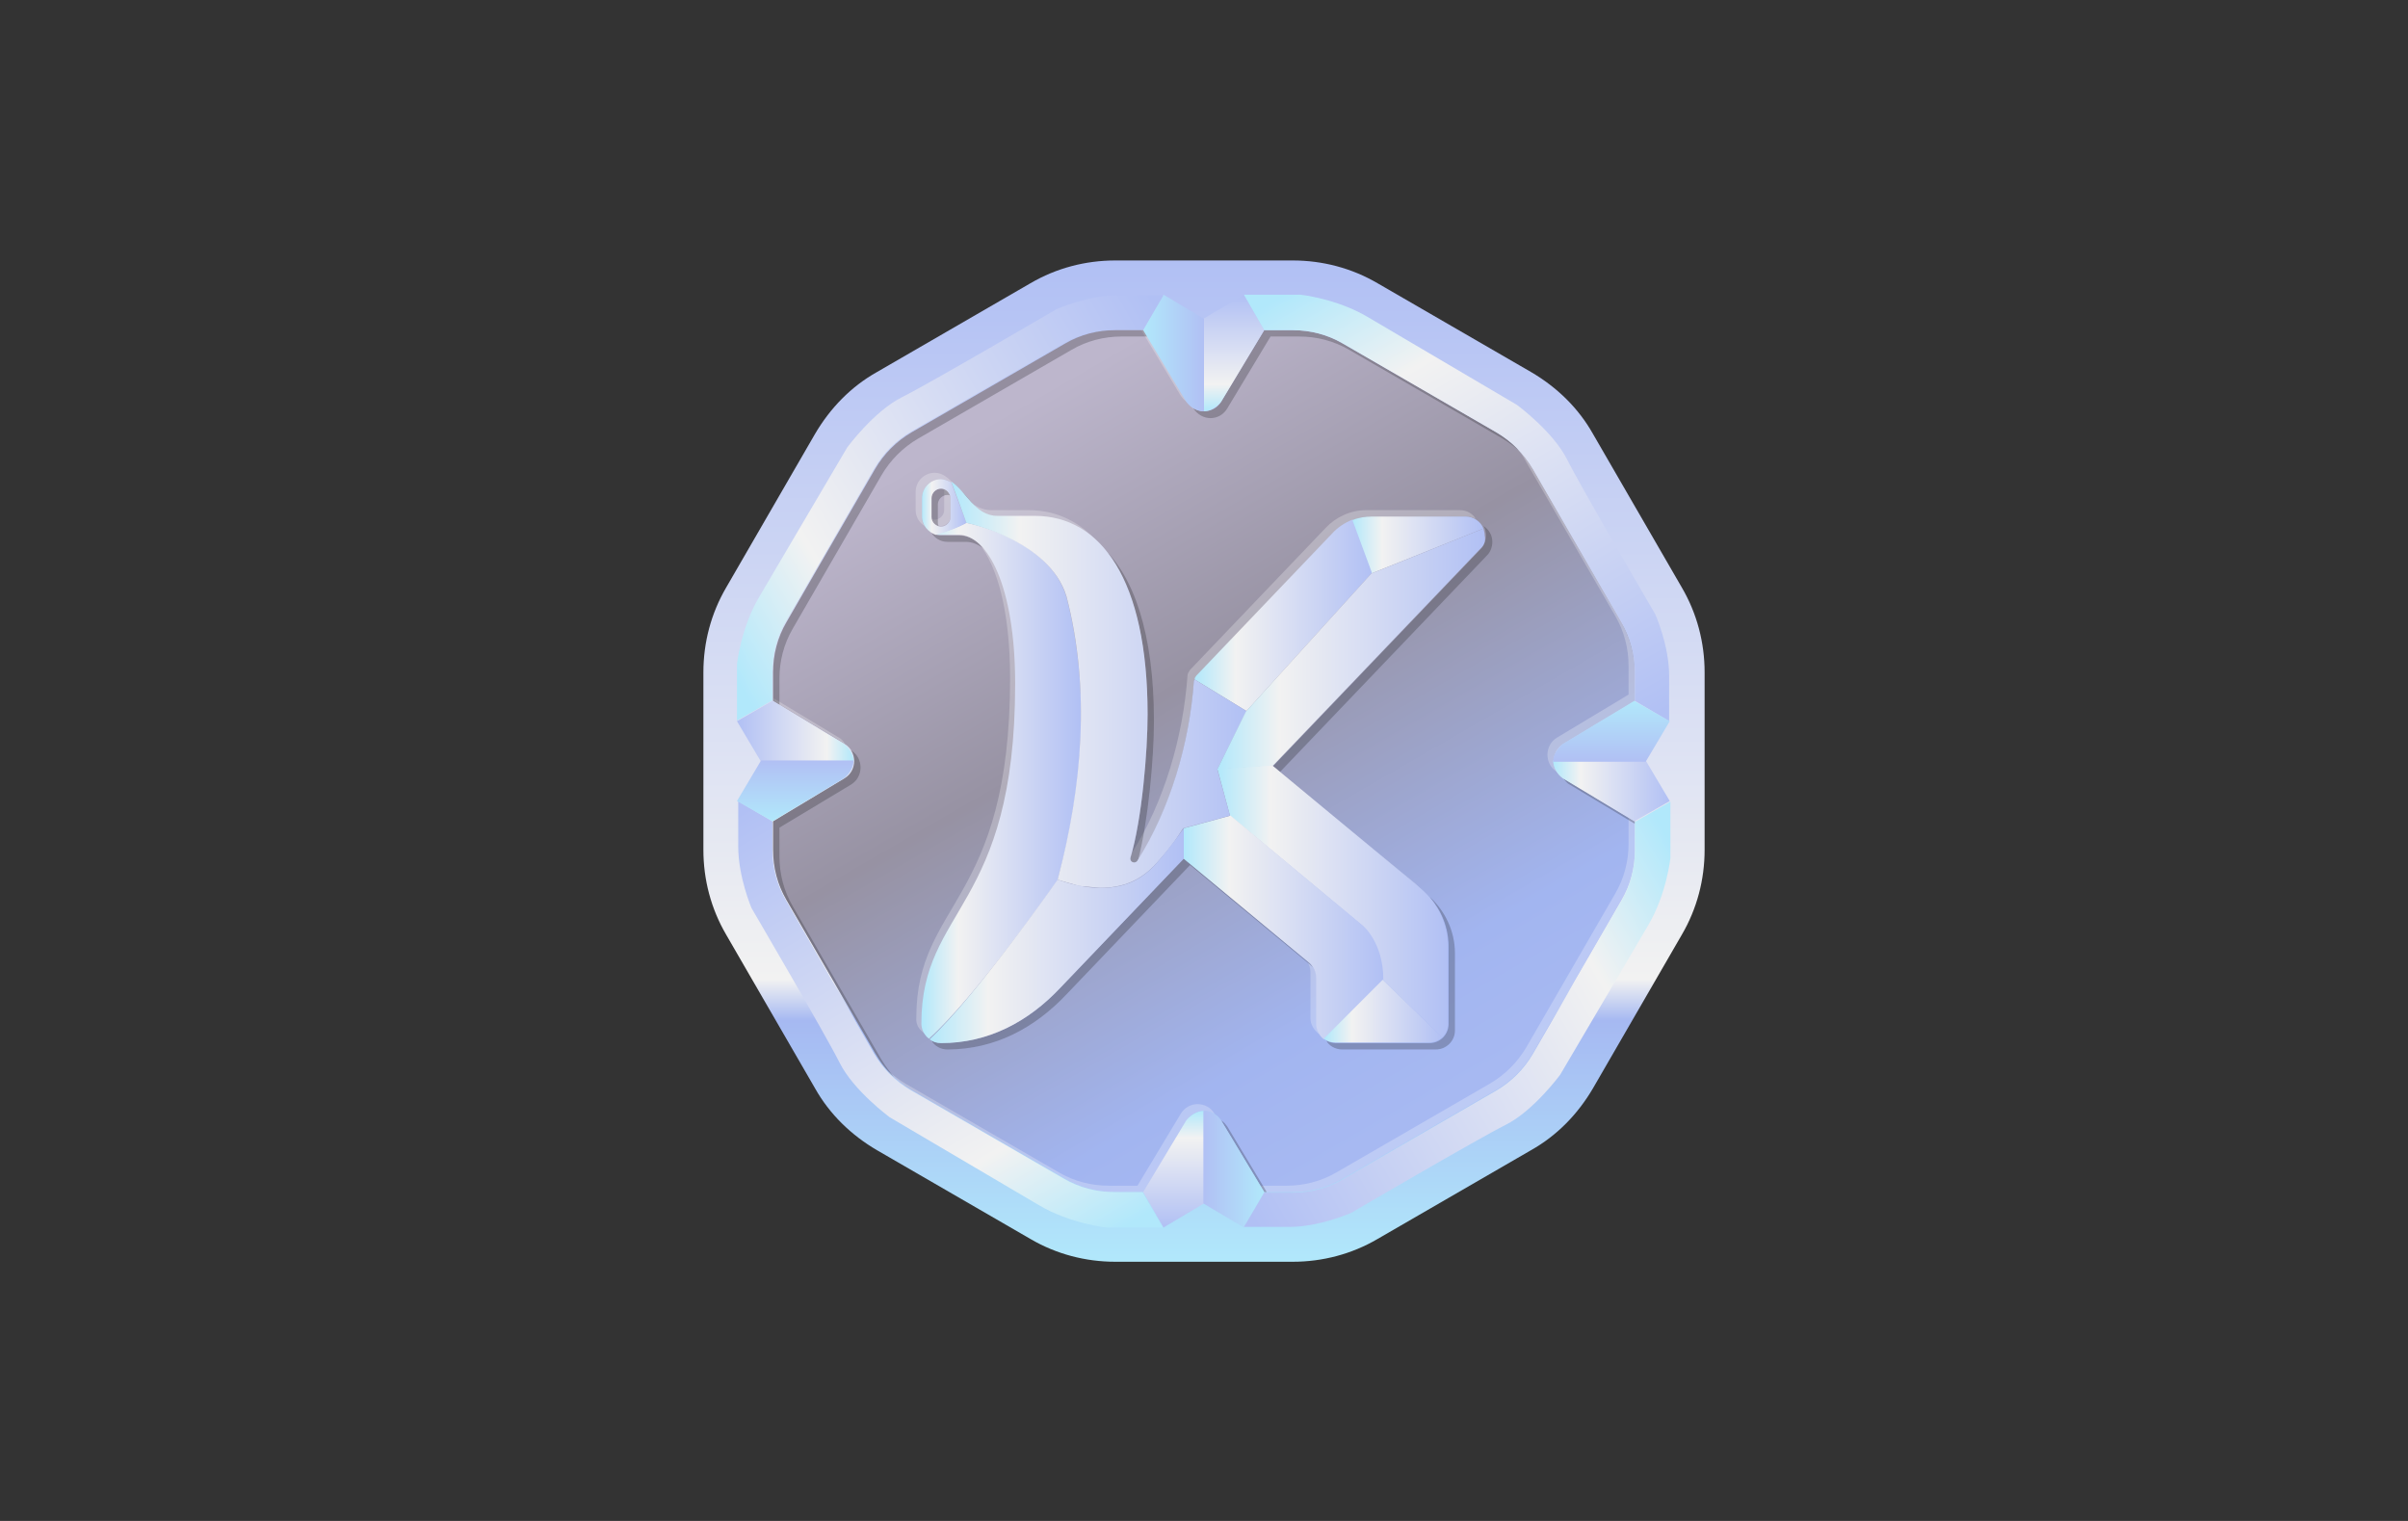 <?xml version="1.0" encoding="utf-8"?>
<!-- Generator: Adobe Illustrator 28.3.0, SVG Export Plug-In . SVG Version: 6.00 Build 0)  -->
<svg version="1.1" id="Diamond_Card" xmlns="http://www.w3.org/2000/svg" xmlns:xlink="http://www.w3.org/1999/xlink" x="0px"
	 y="0px" viewBox="0 0 380 240" style="enable-background:new 0 0 380 240;" xml:space="preserve">

<rect x="0" y="0" width="380" height="240" fill="#333333" stroke="none"/>

<defs>
    <filter id="grainy" x="0%" y="0%" width="100%" height="100%" filterUnits="objectBoundingBox" primitiveUnits="userSpaceOnUse" color-interpolation-filters="linearRGB">
	    <feTurbulence type="turbulence" baseFrequency="0.102" numOctaves="4" seed="15" stitchTiles="stitch" x="0%" y="0%" width="100%" height="100%" result="turbulence"></feTurbulence>
	<feSpecularLighting surfaceScale="16" specularConstant="3" specularExponent="20" lighting-color="#649499" x="0%" y="0%" width="100%" height="100%" in="turbulence" result="specularLighting">
    		<feDistantLight azimuth="3" elevation="19"></feDistantLight>
  	    </feSpecularLighting>
  
    </filter>

     <clipPath id="clipShape">
            <path d="M365,0H15C6.7,0,0,6.7,0,15v210c0,8.3,6.7,15,15,15h350c8.3,0,15-6.7,15-15V15C380,6.7,373.3,0,365,0z
			 M269,134c0,4.7-1.2,9.3-3.6,13.4l-14,24.2c-2.4,4.1-5.7,7.5-9.8,9.8l-24.2,14c-4.1,2.4-8.7,3.6-13.4,3.6h-28
			c-4.7,0-9.3-1.2-13.4-3.6l-24.2-14c-4.1-2.4-7.5-5.7-9.8-9.8l-14-24.2c-2.4-4.1-3.6-8.7-3.6-13.4v-28c0-4.7,1.2-9.3,3.6-13.4
			l14-24.2c2.4-4.1,5.7-7.5,9.8-9.8l24.2-14c4.1-2.4,8.7-3.6,13.4-3.6h28c4.7,0,9.3,1.2,13.4,3.6l24.2,14c4.1,2.4,7.5,5.7,9.8,9.8
			l14,24.2c2.4,4.1,3.6,8.7,3.6,13.4V134z"/>
        </clipPath>

</defs>

<style type="text/css">
	.st0{fill:url(#logo-background_00000126289673571595060470000017808556040271352504_);}
	.st1{fill:url(#logo-inner_00000144315563488986821260000016559107582955978914_);}
	.st2{opacity:0.25;}
	.st3{fill:#FFFFFF;}
	.st4{fill:#161619;}
	.st5{fill:url(#SVGID_1_);}
	.st6{fill:url(#SVGID_00000077302640717948072390000002183486407513574841_);}
	.st7{fill:url(#SVGID_00000054959534634462233500000008401554043557046939_);}
	.st8{fill:url(#SVGID_00000082368434200557535370000014268567118904041904_);}
	.st9{fill:url(#SVGID_00000132777875757117230530000003423247465869622659_);}
	.st10{fill:url(#SVGID_00000081629087942501409990000006448408017215365777_);}
	.st11{fill:url(#SVGID_00000098213603403579332750000000880729297411425946_);}
	.st12{fill:url(#SVGID_00000070818433718750619070000007372114716418316721_);}
	.st13{fill:url(#SVGID_00000138568965880528508290000006990766829468983474_);}
	.st14{fill:url(#SVGID_00000082362012792849075980000009684503096583468167_);}
	.st15{fill:url(#SVGID_00000098900124227373662380000004922085483639916221_);}
	.st16{fill:url(#SVGID_00000109031457403225027190000002439571946364923825_);}
	.st17{fill:url(#SVGID_00000167381174739475224590000015317168973642004868_);}
	.st18{fill:url(#SVGID_00000123442552114301369020000017155037350291748748_);}
	.st19{fill:url(#SVGID_00000183937961858274660950000017137746812964738188_);}
	.st20{fill:url(#SVGID_00000089568338504884733820000014142515504860812441_);}
	.st21{fill:url(#SVGID_00000044862543532917479820000013196496971298624392_);}
	.st22{fill:url(#SVGID_00000142859802637354686710000017096967288971587244_);}
	.st23{fill:url(#SVGID_00000036971108801459637940000014922102711061820595_);}
	.st24{fill:url(#SVGID_00000026855499810335564270000004628206704509169794_);}
	.st25{fill:url(#SVGID_00000098942341043390199450000000053028434208044987_);}
	.st26{fill:url(#SVGID_00000114756714744063958080000009493989624446581944_);}
	.st27{display:none;fill:#FF0049;}
	.st28{fill:url(#card_x5F_base_00000128464636710791111460000015097439755619262852_);}
	.st29{opacity:0.5;fill:#FFFFFF;enable-background:new    ;}
	.st30{opacity:0.5;fill:#231F20;enable-background:new    ;}
	.st31{fill:url(#frame-base_00000183971564746436265590000017263836869187462845_);}
	.st32{fill:#7F7F7F;opacity: .3;
          filter: brightness(1) contrast(1);
          transition: all .33s ease;
          mix-blend-mode: color-dodge    ;}
	.st33{opacity:0.25;fill:#231F20;enable-background:new    ;}
	.st34{opacity:0.2;fill:#393839;enable-background:new    ;}
	.st35{fill:url(#MC_icon_gold_00000121255501939500318590000006874101068318617513_);}
	.st36{fill:url(#Diamond_00000089542725948304733130000005366748732969714065_);}
	.st37{fill:url(#chip_x5F_base_00000096034221123505859340000008511013547775746494_);}
	.st38{fill:url(#chip_x5F_top_00000097494344306969881230000006122268653583117468_);}
	.st39{fill:#E0AF58;}
	.st40{fill:#93682A;}
</style>
<g id="Karma_Logo_00000124872112112605698500000003593566490086987169_">
	
		<linearGradient id="logo-background_00000178170984300718630790000012778240559832620210_" gradientUnits="userSpaceOnUse" x1="190" y1="199.1" x2="190" y2="41.1">
		<stop  offset="0" style="stop-color:#B1E8FB"/>
		<stop  offset="0.241" style="stop-color:#A6B9F2"/>
		<stop  offset="0.282" style="stop-color:#F2F2F2"/>
		<stop  offset="1" style="stop-color:#B1C0F4"/>
	</linearGradient>
	<path id="logo-background" style="fill:url(#logo-background_00000178170984300718630790000012778240559832620210_);" d="
		M269,134.1c0,4.7-1.2,9.3-3.6,13.4l-14,24.2c-2.4,4.1-5.7,7.5-9.8,9.8l-24.2,14c-4.1,2.4-8.7,3.6-13.4,3.6h-28
		c-4.7,0-9.3-1.2-13.4-3.6l-24.2-14c-4.1-2.4-7.5-5.7-9.8-9.8l-14-24.2c-2.4-4.1-3.6-8.7-3.6-13.4v-28c0-4.7,1.2-9.3,3.6-13.4
		l14-24.2c2.4-4.1,5.7-7.5,9.8-9.8l24.2-14c4.1-2.4,8.7-3.6,13.4-3.6h28c4.7,0,9.3,1.2,13.4,3.6l24.2,14c4.1,2.4,7.5,5.7,9.8,9.8
		l14,24.2l0,0c2.4,4.1,3.6,8.7,3.6,13.4V134.1z"/>
	
		<linearGradient id="logo-inner_00000167359440399971353720000006295924837546859152_" gradientUnits="userSpaceOnUse" x1="158.342" y1="65.266" x2="222.714" y2="176.762">
		<stop  offset="0" style="stop-color:#BDB6CC"/>
		<stop  offset="0.397" style="stop-color:#9792A3"/>
		<stop  offset="0.841" style="stop-color:#A2B5F0"/>
		<stop  offset="1" style="stop-color:#A7B9F2"/>
	</linearGradient>
	<path id="logo-inner" style="fill:url(#logo-inner_00000167359440399971353720000006295924837546859152_);" d="M241.9,74
		c-1.4-2.4-3.4-4.4-5.8-5.8l-24.2-14c-2.4-1.4-5.1-2.1-7.9-2.1h-4.5l-6.8,11.3c-1.2,2-4.2,2-5.4,0l-6.8-11.3H176
		c-2.8,0-5.5,0.7-7.9,2.1l-24.2,14c-2.4,1.4-4.4,3.4-5.8,5.8l-14,24.2c-1.4,2.4-2.1,5.1-2.1,7.9v4.5l11.3,6.8c2,1.2,2,4.2,0,5.4
		l-11.3,6.8v4.5c0,2.8,0.7,5.5,2.1,7.9l14,24.2c1.4,2.4,3.4,4.4,5.8,5.8l24.2,14c2.4,1.4,5.1,2.1,7.9,2.1h4.5l6.8-11.3
		c1.2-2,4.2-2,5.4,0l6.8,11.3h4.5c2.8,0,5.5-0.7,7.9-2.1l24.2-14c2.4-1.4,4.4-3.4,5.8-5.8l14-24.2c1.4-2.4,2.1-5.1,2.1-7.9v-4.5
		l-11.3-6.8c-2-1.2-2-4.2,0-5.4l11.3-6.8v-4.5c0-2.8-0.7-5.5-2.1-7.9L241.9,74z"/>
	<g id="logo-highlights" class="st2">
		<path class="st3" d="M148.5,83c0.8,0,1.5-0.7,1.5-1.5v-3c0-0.7-0.5-1.2-1.1-1.4c0,0.1,0.1,0.3,0.1,0.4v3c0,0.8-0.7,1.5-1.5,1.5
			c-0.1,0-0.3,0-0.4-0.1C147.3,82.6,147.8,83,148.5,83z"/>
		<path class="st3" d="M147.5,74.6c-1.7,0-3,1.4-3,3v2.9c0,1.1,0.6,2,1.4,2.5c-0.3-0.5-0.4-1-0.4-1.5v-2.9c0-1.6,1.3-3,3-3
			c0.8,0,1.5,0.4,2.2,0.9C149.7,75.5,148.8,74.6,147.5,74.6z"/>
		<path class="st3" d="M133.4,117.4c-0.3-0.4-0.6-0.8-1-1l-10.3-6.2v0.4L133.4,117.4C133.3,117.4,133.3,117.4,133.4,117.4z"/>
		<path class="st3" d="M208.2,163.2c-0.3-0.5-0.4-1-0.4-1.5v-7.3c0-0.9-0.4-1.7-1.1-2.3l-0.4-0.4c0.3,0.5,0.5,1.1,0.5,1.7v7.3
			C206.8,161.7,207.4,162.6,208.2,163.2z"/>
		<path class="st3" d="M163.3,81.5c3.6,0,6.8,1.2,9.5,3.6c-2.9-3.1-6.5-4.6-10.5-4.6h-5.9c-1.3,0-2.4-0.6-3.3-1.3
			c1.1,1.2,2.4,2.3,4.3,2.3H163.3z"/>
		<path class="st3" d="M178.4,135.4c-0.2,0.7,0.7,1.1,1.1,0.5c5.1-8.1,8.2-18.4,8.9-28.3c0-0.3,0.2-0.7,0.4-0.9l21.4-22.4
			c1.6-1.7,3.9-2.8,6.4-2.8h14.8l0,0c0.6,0,1.1,0.2,1.5,0.4c-0.5-0.9-1.5-1.4-2.5-1.4l0,0h-14.8c-2.5,0-4.8,1.1-6.4,2.8l-21.4,22.4
			c-0.2,0.3-0.4,0.6-0.4,0.9c-0.7,9.7-3.7,20-8.8,28C178.5,134.9,178.5,135.2,178.4,135.4z"/>
		<path class="st3" d="M186.3,62.4c0.3,0.4,0.6,0.8,1,1l0,0l-6.8-11.3h-0.4L186.3,62.4z"/>
		<path class="st3" d="M255.9,98.2l-14-24.2c-0.8-1.4-1.8-2.7-3-3.8c0.8,0.8,1.5,1.8,2,2.8l14,24.2c1.4,2.4,2.1,5.1,2.1,7.9v4.5
			l-11.3,6.8c-2,1.2-2,4.2,0,5.4c-0.9-1.4-0.6-3.4,1-4.4l11.3-6.8v-4.5C258,103.4,257.2,100.6,255.9,98.2z"/>
		<path class="st3" d="M257,133.1c0,2.8-0.7,5.5-2.1,7.9l-14,24.2c-1.4,2.4-3.4,4.4-5.8,5.8l-24.2,14c-2.4,1.4-5.1,2.1-7.9,2.1h-4.1
			l0.6,1h4.5c2.8,0,5.5-0.7,7.9-2.1l24.2-14c2.4-1.4,4.4-3.4,5.8-5.8l14-24.2c1.4-2.4,2.1-5.1,2.1-7.9v-4.5l-1-0.6V133.1z"/>
		<path class="st3" d="M186.3,175.8l-6.8,11.3H175c-2.8,0-5.5-0.7-7.9-2.1l-24.2-14c-1-0.6-1.9-1.3-2.8-2c1.1,1.2,2.4,2.2,3.8,3
			l24.2,14c2.4,1.4,5.1,2.1,7.9,2.1h4.5l6.8-11.3c1-1.6,3-1.9,4.4-1C190.5,173.7,187.5,173.7,186.3,175.8z"/>
		<path class="st3" d="M146,163.1c-0.3-0.5-0.4-1-0.4-1.5c0-18.4,14.8-17.9,14.8-53.6c0-12-2.6-19.5-5.9-22.2
			c2.8,3.4,4.9,10.5,4.9,21.2c0,35.7-14.8,35.2-14.8,53.6C144.5,161.7,145.1,162.6,146,163.1z"/>
		<path class="st3" d="M200.8,120.9l23.4,19.4c0.1,0.1,0.2,0.2,0.3,0.3c-0.4-0.4-0.8-0.9-1.3-1.3L200.8,120.9L200.8,120.9
			L200.8,120.9z"/>
	</g>
	<g id="logo-shadows" class="st2">
		<path class="st4" d="M148.5,77.1c-0.8,0-1.5,0.7-1.5,1.5v3c0,0.7,0.5,1.2,1.1,1.4c0-0.1-0.1-0.3-0.1-0.4v-3c0-0.8,0.7-1.5,1.5-1.5
			c0.1,0,0.3,0,0.4,0.1C149.7,77.6,149.2,77.1,148.5,77.1z"/>
		<path class="st4" d="M235.5,85.5c0-1.1-0.6-2-1.4-2.5c0.3,0.4,0.4,1,0.4,1.5c0,0.8-0.3,1.5-0.8,2.1l-32.8,34.3l0,0l1.1,0.9
			l32.7-34.2C235.2,87.1,235.5,86.3,235.5,85.5z"/>
		<path class="st4" d="M173.8,86.2c4.5,4.9,7.3,13.6,7.3,26.6c0,5.9-0.9,16.6-2.7,22.6c-0.2,0.7,0.7,1.1,1.1,0.5
			c0-0.1,0.1-0.2,0.1-0.2c1.6-6.1,2.5-16.2,2.5-21.9C182.1,99.9,178.9,90.8,173.8,86.2z"/>
		<path class="st4" d="M149.5,85.5h2.9c1,0,2,0.4,3,1.2c-1.2-1.5-2.6-2.2-4-2.2h-2.9c-0.6,0-1.1-0.2-1.5-0.4
			C147.5,84.9,148.4,85.5,149.5,85.5z"/>
		<path class="st4" d="M246.7,122.8c0.3,0.4,0.6,0.8,1,1L258,130v-0.4L246.7,122.8L246.7,122.8z"/>
		<path class="st4" d="M211.8,165.6h14.8c1.6,0,3-1.3,3-3v-12.2c0-3.4-1.5-6.6-4-8.9c1.9,2.2,3,4.9,3,7.9v12.2c0,1.6-1.3,3-3,3
			h-14.8c-0.6,0-1.1-0.2-1.5-0.4C209.7,165,210.7,165.6,211.8,165.6z"/>
		<path class="st4" d="M123,107.1c0-2.8,0.7-5.5,2.1-7.9l14-24.2c1.4-2.4,3.4-4.4,5.8-5.8l24.2-14c2.4-1.4,5.1-2.1,7.9-2.1h4.1
			l-0.6-1H176c-2.8,0-5.5,0.7-7.9,2.1l-24.2,14c-2.4,1.4-4.4,3.4-5.8,5.8l-14,24.2c-1.4,2.4-2.1,5.1-2.1,7.9v4.5l1,0.6
			C123,111.2,123,107.1,123,107.1z"/>
		<path class="st4" d="M139.1,167.2l-14-24.2c-1.4-2.4-2.1-5.1-2.1-7.9v-4.5l11.3-6.8c2-1.2,2-4.2,0-5.4c0.9,1.4,0.6,3.4-1,4.4
			l-11.3,6.8v4.5c0,2.8,0.7,5.5,2.1,7.9l14,24.2c0.8,1.4,1.8,2.7,3,3.8C140.4,169.1,139.7,168.2,139.1,167.2z"/>
		<path class="st4" d="M193.7,177.8c-0.3-0.4-0.6-0.8-1-1l0,0l6.8,11.3h0.4L193.7,177.8z"/>
		<path class="st4" d="M206.7,152l-19.9-16.5l0,0l-19.5,20.4c-5,5.3-11.3,8.7-18.8,8.7c-0.6,0-1.1-0.2-1.5-0.4
			c0.5,0.9,1.5,1.4,2.5,1.4c7.5,0,13.8-3.4,18.8-8.7l19.5-20.4l0,0l19.4,16.1C207.1,152.4,206.9,152.2,206.7,152z"/>
		<path class="st4" d="M151.7,77.5c0.8,0.9,1.5,1.9,2.4,2.7C153.3,79.3,152.5,78.2,151.7,77.5z"/>
		<path class="st4" d="M193.7,64.4l6.8-11.3h4.5c2.8,0,5.5,0.7,7.9,2.1l24.2,14c1,0.6,1.9,1.3,2.8,2c-1.1-1.2-2.4-2.2-3.8-3
			l-24.2-14c-2.4-1.4-5.1-2.1-7.9-2.1h-4.5l-6.8,11.3c-1,1.6-3,1.9-4.4,1C189.6,66.5,192.5,66.5,193.7,64.4z"/>
	</g>
	<g>
		<g>
			<linearGradient id="SVGID_1_" gradientUnits="userSpaceOnUse" x1="192.1" y1="142.2" x2="228.5" y2="142.2">
				<stop  offset="0" style="stop-color:#B1E8FB"/>
				<stop  offset="0.232" style="stop-color:#F2F2F2"/>
				<stop  offset="1" style="stop-color:#B1C0F4"/>
			</linearGradient>
			<path class="st5" d="M194.1,128.7l20.8,17.3c0,0,3.3,2.7,3.3,8.6l9.4,9.1c0.6-0.6,0.9-1.3,0.9-2.2v-12.2c0-3.5-1.6-6.8-4.3-9.1
				l-23.4-19.4l0.1-0.1l-8.8,0.6L194.1,128.7z"/>
			
				<linearGradient id="SVGID_00000029744451120510661290000014099584669419117441_" gradientUnits="userSpaceOnUse" x1="145.4" y1="123.2" x2="170.56" y2="123.2">
				<stop  offset="0" style="stop-color:#B1E8FB"/>
				<stop  offset="0.232" style="stop-color:#F2F2F2"/>
				<stop  offset="1" style="stop-color:#B1C0F4"/>
			</linearGradient>
			<path style="fill:url(#SVGID_00000029744451120510661290000014099584669419117441_);" d="M166.9,138.9c4-14.6,5.2-30,1.4-44.7
				c-2.8-9.3-15.8-11.7-15.8-11.7c-0.4,0.2-2.2,1.1-4.9,1.8c0.3,0.1,0.5,0.1,0.8,0.1h2.9c4.5,0,8.9,8,8.9,23.5
				c0,35.7-14.8,35.2-14.8,53.6c0,1,0.5,1.9,1.2,2.4C154.1,157.2,166.9,138.9,166.9,138.9z"/>
			
				<linearGradient id="SVGID_00000046324746392986350570000016503001716119422621_" gradientUnits="userSpaceOnUse" x1="213.254" y1="86" x2="234.091" y2="86">
				<stop  offset="0" style="stop-color:#B1E8FB"/>
				<stop  offset="0.232" style="stop-color:#F2F2F2"/>
				<stop  offset="1" style="stop-color:#B1C0F4"/>
			</linearGradient>
			<path style="fill:url(#SVGID_00000046324746392986350570000016503001716119422621_);" d="M234.1,83.4c-0.4-1.1-1.6-1.9-2.8-1.9
				h-14.8c-1.1,0-2.2,0.2-3.2,0.6l3.1,8.4L234.1,83.4z"/>
			
				<linearGradient id="SVGID_00000011033263031687469180000017894361973165504951_" gradientUnits="userSpaceOnUse" x1="186.7" y1="146.35" x2="218.2" y2="146.35">
				<stop  offset="0" style="stop-color:#B1E8FB"/>
				<stop  offset="0.232" style="stop-color:#F2F2F2"/>
				<stop  offset="1" style="stop-color:#B1C0F4"/>
			</linearGradient>
			<path style="fill:url(#SVGID_00000011033263031687469180000017894361973165504951_);" d="M207.7,154.3v7.3c0,1,0.5,1.8,1.2,2.4
				c0.1-0.1,0.2-0.2,0.4-0.4c0.3-0.3,0.6-0.6,1-1s0.7-0.7,1-1s0.7-0.7,1.1-1.1c1.2-1.2,2.5-2.5,3.5-3.5c0.3-0.3,0.6-0.6,0.8-0.8
				s0.5-0.5,0.7-0.7c0.4-0.4,0.7-0.7,0.9-0.9c0-6-3.3-8.6-3.3-8.6l-20.8-17.3l-7.4,2v4.8l19.9,16.5
				C207.3,152.6,207.7,153.4,207.7,154.3z"/>
			
				<linearGradient id="SVGID_00000155114083990861368370000008438751913958285750_" gradientUnits="userSpaceOnUse" x1="209.023" y1="159.55" x2="227.723" y2="159.55">
				<stop  offset="0" style="stop-color:#B1E8FB"/>
				<stop  offset="0.232" style="stop-color:#F2F2F2"/>
				<stop  offset="1" style="stop-color:#B1C0F4"/>
			</linearGradient>
			<path style="fill:url(#SVGID_00000155114083990861368370000008438751913958285750_);" d="M217.4,155.4l-0.7,0.7l-0.8,0.8
				l-3.5,3.5c-0.4,0.4-0.7,0.7-1.1,1.1l-1,1c-0.3,0.3-0.7,0.7-1,1l-0.4,0.4c0.5,0.4,1.1,0.6,1.8,0.6h14.8c0.8,0,1.5-0.3,2.1-0.8
				l-9.4-9.1C218.1,154.7,217.8,155,217.4,155.4z"/>
			
				<linearGradient id="SVGID_00000178926729188467157400000006513911239115856297_" gradientUnits="userSpaceOnUse" x1="188.5" y1="97.1" x2="216.5" y2="97.1">
				<stop  offset="0" style="stop-color:#B1E8FB"/>
				<stop  offset="0.232" style="stop-color:#F2F2F2"/>
				<stop  offset="1" style="stop-color:#B1C0F4"/>
			</linearGradient>
			<path style="fill:url(#SVGID_00000178926729188467157400000006513911239115856297_);" d="M216.5,90.4l-3.1-8.4
				c-1.2,0.5-2.3,1.2-3.2,2.2l-21.4,22.4c-0.1,0.1-0.3,0.4-0.3,0.6l8.2,5L216.5,90.4z"/>
			
				<linearGradient id="SVGID_00000069374383588807342820000014384391908466685081_" gradientUnits="userSpaceOnUse" x1="145.4" y1="80" x2="152.495" y2="80">
				<stop  offset="0" style="stop-color:#B1E8FB"/>
				<stop  offset="0.232" style="stop-color:#F2F2F2"/>
				<stop  offset="1" style="stop-color:#B1C0F4"/>
			</linearGradient>
			<path style="fill:url(#SVGID_00000069374383588807342820000014384391908466685081_);" d="M152.5,82.5l-2.4-6.4
				c-0.4-0.2-1.1-0.5-1.6-0.5c-1.7,0-3,1.4-3,3v2.9c0,1.4,1,2.5,2.2,2.9C149.4,83.9,151.4,83.2,152.5,82.5z M150,81.6
				c0,0.8-0.7,1.5-1.5,1.5s-1.5-0.7-1.5-1.5v-3c0-0.8,0.7-1.5,1.5-1.5s1.5,0.7,1.5,1.5V81.6z"/>
			
				<linearGradient id="SVGID_00000130644201931163979050000016126259188580550576_" gradientUnits="userSpaceOnUse" x1="150.162" y1="108.05" x2="196.697" y2="108.05">
				<stop  offset="0" style="stop-color:#B1E8FB"/>
				<stop  offset="0.232" style="stop-color:#F2F2F2"/>
				<stop  offset="1" style="stop-color:#B1C0F4"/>
			</linearGradient>
			<path style="fill:url(#SVGID_00000130644201931163979050000016126259188580550576_);" d="M196.7,112.2l-8.2-5
				c0,0.1-0.1,0.2-0.1,0.3c-0.7,9.9-3.8,20.2-8.9,28.3c-0.4,0.6-1.3,0.2-1.1-0.5c1.8-6,2.7-16.7,2.7-22.6c0-21.3-7.4-31.3-17.8-31.3
				h-5.9c-3.6,0-5-4-7.3-5.4c0.7,1.7,2.1,5.7,2.4,6.5c0,0,13.1,2.7,15.8,11.6c3.8,14.6,2.5,30-1.4,44.7c0,0,0.2,0.1,3.4,1l3.3,0.3
				c3.7,0,6.5-1.2,9-4c1.6-1.8,2.6-3,4.1-5.4l7.4-2l-2-7.3L196.7,112.2z"/>
			
				<linearGradient id="SVGID_00000114757396106308758920000016149781632604936090_" gradientUnits="userSpaceOnUse" x1="192.1" y1="102.4" x2="234.362" y2="102.4">
				<stop  offset="0" style="stop-color:#B1E8FB"/>
				<stop  offset="0.232" style="stop-color:#F2F2F2"/>
				<stop  offset="1" style="stop-color:#B1C0F4"/>
			</linearGradient>
			<path style="fill:url(#SVGID_00000114757396106308758920000016149781632604936090_);" d="M234.3,84.5c0-0.4-0.1-0.7-0.2-1.1
				l-17.7,7.1l-19.8,21.8l-4.5,9.1l8.8-0.6l32.7-34.2C234.2,86.1,234.5,85.3,234.3,84.5z"/>
			
				<linearGradient id="SVGID_00000129924143291450179550000004633186729076912566_" gradientUnits="userSpaceOnUse" x1="146.647" y1="147.65" x2="186.7" y2="147.65">
				<stop  offset="0" style="stop-color:#B1E8FB"/>
				<stop  offset="0.232" style="stop-color:#F2F2F2"/>
				<stop  offset="1" style="stop-color:#B1C0F4"/>
			</linearGradient>
			<path style="fill:url(#SVGID_00000129924143291450179550000004633186729076912566_);" d="M182.6,136.1c-2,2.3-4.7,4.1-9,4
				c0,0,0,0-0.1,0l0,0c-1.9,0-4-0.4-6.6-1.3c0,0-12.8,18.3-20.2,25.2c0.5,0.4,1.1,0.6,1.8,0.6c7.5,0,13.8-3.4,18.8-8.7l19.5-20.4
				v-4.8C186.7,130.8,184.8,133.6,182.6,136.1z"/>
		</g>
		<g>
			
				<linearGradient id="SVGID_00000039132005324965030900000006154260667081447352_" gradientUnits="userSpaceOnUse" x1="194.7" y1="64.9" x2="194.7" y2="46.528">
				<stop  offset="0" style="stop-color:#B1E8FB"/>
				<stop  offset="0.232" style="stop-color:#F2F2F2"/>
				<stop  offset="1" style="stop-color:#B1C0F4"/>
			</linearGradient>
			<path style="fill:url(#SVGID_00000039132005324965030900000006154260667081447352_);" d="M189.9,50.3v14.6c1.7,0,2.8-1.5,2.8-1.5
				l6.8-11.3l-3.2-5.6L189.9,50.3z"/>
			
				<linearGradient id="SVGID_00000064332174340355128480000003652118560372865210_" gradientUnits="userSpaceOnUse" x1="194.593" y1="55.7" x2="184.974" y2="55.7" gradientTransform="matrix(-1 0 0 1 374.974 0)">
				<stop  offset="0" style="stop-color:#B1E8FB"/>
				<stop  offset="1" style="stop-color:#B1C0F4"/>
			</linearGradient>
			<path style="fill:url(#SVGID_00000064332174340355128480000003652118560372865210_);" d="M190,50.3v14.6c-1.7,0-2.8-1.5-2.8-1.5
				l-6.8-11.3l3.2-5.6L190,50.3z"/>
			
				<linearGradient id="SVGID_00000032648035065889960720000005136550670431776684_" gradientUnits="userSpaceOnUse" x1="211.393" y1="41.481" x2="254.844" y2="116.74">
				<stop  offset="0" style="stop-color:#B1E8FB"/>
				<stop  offset="0.232" style="stop-color:#F2F2F2"/>
				<stop  offset="1" style="stop-color:#B1C0F4"/>
			</linearGradient>
			<path style="fill:url(#SVGID_00000032648035065889960720000005136550670431776684_);" d="M261.2,96.9c0,0-11.7-20-13.9-24.4
				s-7.9-8.6-7.9-8.6s-18.7-11-23.6-13.9s-10.6-3.5-10.6-3.5h-8.9l3.2,5.6h4.5c2.8,0,5.5,0.7,7.9,2.1l24.2,14
				c2.4,1.4,4.4,3.4,5.8,5.8l14,24.2c1.4,2.4,2.1,5.1,2.1,7.9v4.5l5.4,3.2c0,0,0-2.5,0-7.2C263.4,101.8,261.2,96.9,261.2,96.9z"/>
			
				<linearGradient id="SVGID_00000134954196429775833330000010601157460749947045_" gradientUnits="userSpaceOnUse" x1="258.618" y1="24.945" x2="258.618" y2="6.574" gradientTransform="matrix(-1 0 0 -1 443.818 200.245)">
				<stop  offset="0" style="stop-color:#B1E8FB"/>
				<stop  offset="0.232" style="stop-color:#F2F2F2"/>
				<stop  offset="1" style="stop-color:#B1C0F4"/>
			</linearGradient>
			<path style="fill:url(#SVGID_00000134954196429775833330000010601157460749947045_);" d="M190,189.9v-14.6
				c-1.7,0-2.8,1.5-2.8,1.5l-6.8,11.3l3.2,5.6L190,189.9z"/>
			
				<linearGradient id="SVGID_00000008829341232109668200000006249729507778241685_" gradientUnits="userSpaceOnUse" x1="130.655" y1="15.745" x2="121.036" y2="15.745" gradientTransform="matrix(1 0 0 -1 68.845 200.245)">
				<stop  offset="0" style="stop-color:#B1E8FB"/>
				<stop  offset="1" style="stop-color:#B1C0F4"/>
			</linearGradient>
			<path style="fill:url(#SVGID_00000008829341232109668200000006249729507778241685_);" d="M189.9,189.9v-14.6
				c1.7,0,2.8,1.5,2.8,1.5l6.8,11.3l-3.2,5.6L189.9,189.9z"/>
			
				<linearGradient id="SVGID_00000014598781043010680000000007171632026135113641_" gradientUnits="userSpaceOnUse" x1="275.389" y1="1.488" x2="318.84" y2="76.747" gradientTransform="matrix(-1 0 0 -1 443.818 200.245)">
				<stop  offset="0" style="stop-color:#B1E8FB"/>
				<stop  offset="0.232" style="stop-color:#F2F2F2"/>
				<stop  offset="1" style="stop-color:#B1C0F4"/>
			</linearGradient>
			<path style="fill:url(#SVGID_00000014598781043010680000000007171632026135113641_);" d="M118.6,143.3c0,0,11.7,20,13.9,24.4
				s7.9,8.6,7.9,8.6s18.7,11,23.6,13.9s10.6,3.5,10.6,3.5h8.9l-3.2-5.6h-4.5c-2.8,0-5.5-0.7-7.9-2.1l-24.2-14
				c-2.4-1.4-4.4-3.4-5.8-5.8L124,142c-1.4-2.4-2.1-5.1-2.1-7.9v-4.5l-5.4-3.2c0,0,0,2.5,0,7.2C116.5,138.4,118.6,143.3,118.6,143.3
				z"/>
			
				<linearGradient id="SVGID_00000021085548988564288380000009899052815542234779_" gradientUnits="userSpaceOnUse" x1="194.645" y1="64.9" x2="194.645" y2="46.528" gradientTransform="matrix(6.123234e-17 1 -1 6.123234e-17 310.045 -69.845)">
				<stop  offset="0" style="stop-color:#B1E8FB"/>
				<stop  offset="0.232" style="stop-color:#F2F2F2"/>
				<stop  offset="1" style="stop-color:#B1C0F4"/>
			</linearGradient>
			<path style="fill:url(#SVGID_00000021085548988564288380000009899052815542234779_);" d="M259.7,120h-14.6c0,1.7,1.5,2.8,1.5,2.8
				l11.3,6.8l5.6-3.2L259.7,120z"/>
			
				<linearGradient id="SVGID_00000150079723160320330870000012072489677133777580_" gradientUnits="userSpaceOnUse" x1="194.593" y1="55.745" x2="184.974" y2="55.745" gradientTransform="matrix(4.489653e-11 -1 -1 -4.489653e-11 310.045 305.129)">
				<stop  offset="0" style="stop-color:#B1E8FB"/>
				<stop  offset="1" style="stop-color:#B1C0F4"/>
			</linearGradient>
			<path style="fill:url(#SVGID_00000150079723160320330870000012072489677133777580_);" d="M259.7,120.2h-14.6
				c0-1.7,1.5-2.8,1.5-2.8l11.3-6.8l5.6,3.2L259.7,120.2z"/>
			
				<linearGradient id="SVGID_00000002385399571959630040000001278897080132378497_" gradientUnits="userSpaceOnUse" x1="211.45" y1="41.448" x2="254.901" y2="116.707" gradientTransform="matrix(6.123234e-17 1 -1 6.123234e-17 310.045 -69.845)">
				<stop  offset="0" style="stop-color:#B1E8FB"/>
				<stop  offset="0.232" style="stop-color:#F2F2F2"/>
				<stop  offset="1" style="stop-color:#B1C0F4"/>
			</linearGradient>
			<path style="fill:url(#SVGID_00000002385399571959630040000001278897080132378497_);" d="M213.2,191.4c0,0,20-11.7,24.4-13.9
				s8.6-7.9,8.6-7.9s11-18.7,13.9-23.6s3.5-10.6,3.5-10.6v-8.9l-5.6,3.2v4.5c0,2.8-0.7,5.5-2.1,7.9l-14,24.2
				c-1.4,2.4-3.4,4.4-5.8,5.8l-24.2,14c-2.4,1.4-5.1,2.1-7.9,2.1h-4.5l-3.2,5.4c0,0,2.5,0,7.2,0
				C208.2,193.6,213.2,191.4,213.2,191.4z"/>
			
				<linearGradient id="SVGID_00000043453498722205248310000009429022330895513236_" gradientUnits="userSpaceOnUse" x1="258.574" y1="24.945" x2="258.574" y2="6.573" gradientTransform="matrix(-6.123234e-17 -1 1 -6.123234e-17 109.799 373.974)">
				<stop  offset="0" style="stop-color:#B1E8FB"/>
				<stop  offset="0.232" style="stop-color:#F2F2F2"/>
				<stop  offset="1" style="stop-color:#B1C0F4"/>
			</linearGradient>
			<path style="fill:url(#SVGID_00000043453498722205248310000009429022330895513236_);" d="M120.1,120.2h14.6
				c0-1.7-1.5-2.8-1.5-2.8l-11.3-6.8l-5.6,3.2L120.1,120.2z"/>
			
				<linearGradient id="SVGID_00000165198795353366586310000016320674756141956525_" gradientUnits="userSpaceOnUse" x1="130.664" y1="15.701" x2="121.044" y2="15.701" gradientTransform="matrix(6.123234e-17 1 1 -6.123234e-17 109.799 -1)">
				<stop  offset="0" style="stop-color:#B1E8FB"/>
				<stop  offset="1" style="stop-color:#B1C0F4"/>
			</linearGradient>
			<path style="fill:url(#SVGID_00000165198795353366586310000016320674756141956525_);" d="M120.1,120h14.6c0,1.7-1.5,2.8-1.5,2.8
				l-11.3,6.8l-5.6-3.2L120.1,120z"/>
			
				<linearGradient id="SVGID_00000091713366224793826230000004256761410199139232_" gradientUnits="userSpaceOnUse" x1="275.375" y1="1.496" x2="318.825" y2="76.755" gradientTransform="matrix(-6.123234e-17 -1 1 -6.123234e-17 109.799 373.974)">
				<stop  offset="0" style="stop-color:#B1E8FB"/>
				<stop  offset="0.232" style="stop-color:#F2F2F2"/>
				<stop  offset="1" style="stop-color:#B1C0F4"/>
			</linearGradient>
			<path style="fill:url(#SVGID_00000091713366224793826230000004256761410199139232_);" d="M166.7,48.8c0,0-20,11.7-24.4,13.9
				s-8.6,7.9-8.6,7.9s-11,18.7-13.9,23.6s-3.5,10.6-3.5,10.6v8.9l5.6-3.2V106c0-2.8,0.7-5.5,2.1-7.9l14-24.2
				c1.4-2.4,3.4-4.4,5.8-5.8l24.2-14c2.4-1.4,5.1-2.1,7.9-2.1h4.5l3.2-5.4c0,0-2.5,0-7.2,0C171.6,46.6,166.7,48.8,166.7,48.8z"/>
		</g>
	</g>
</g>

</svg>
